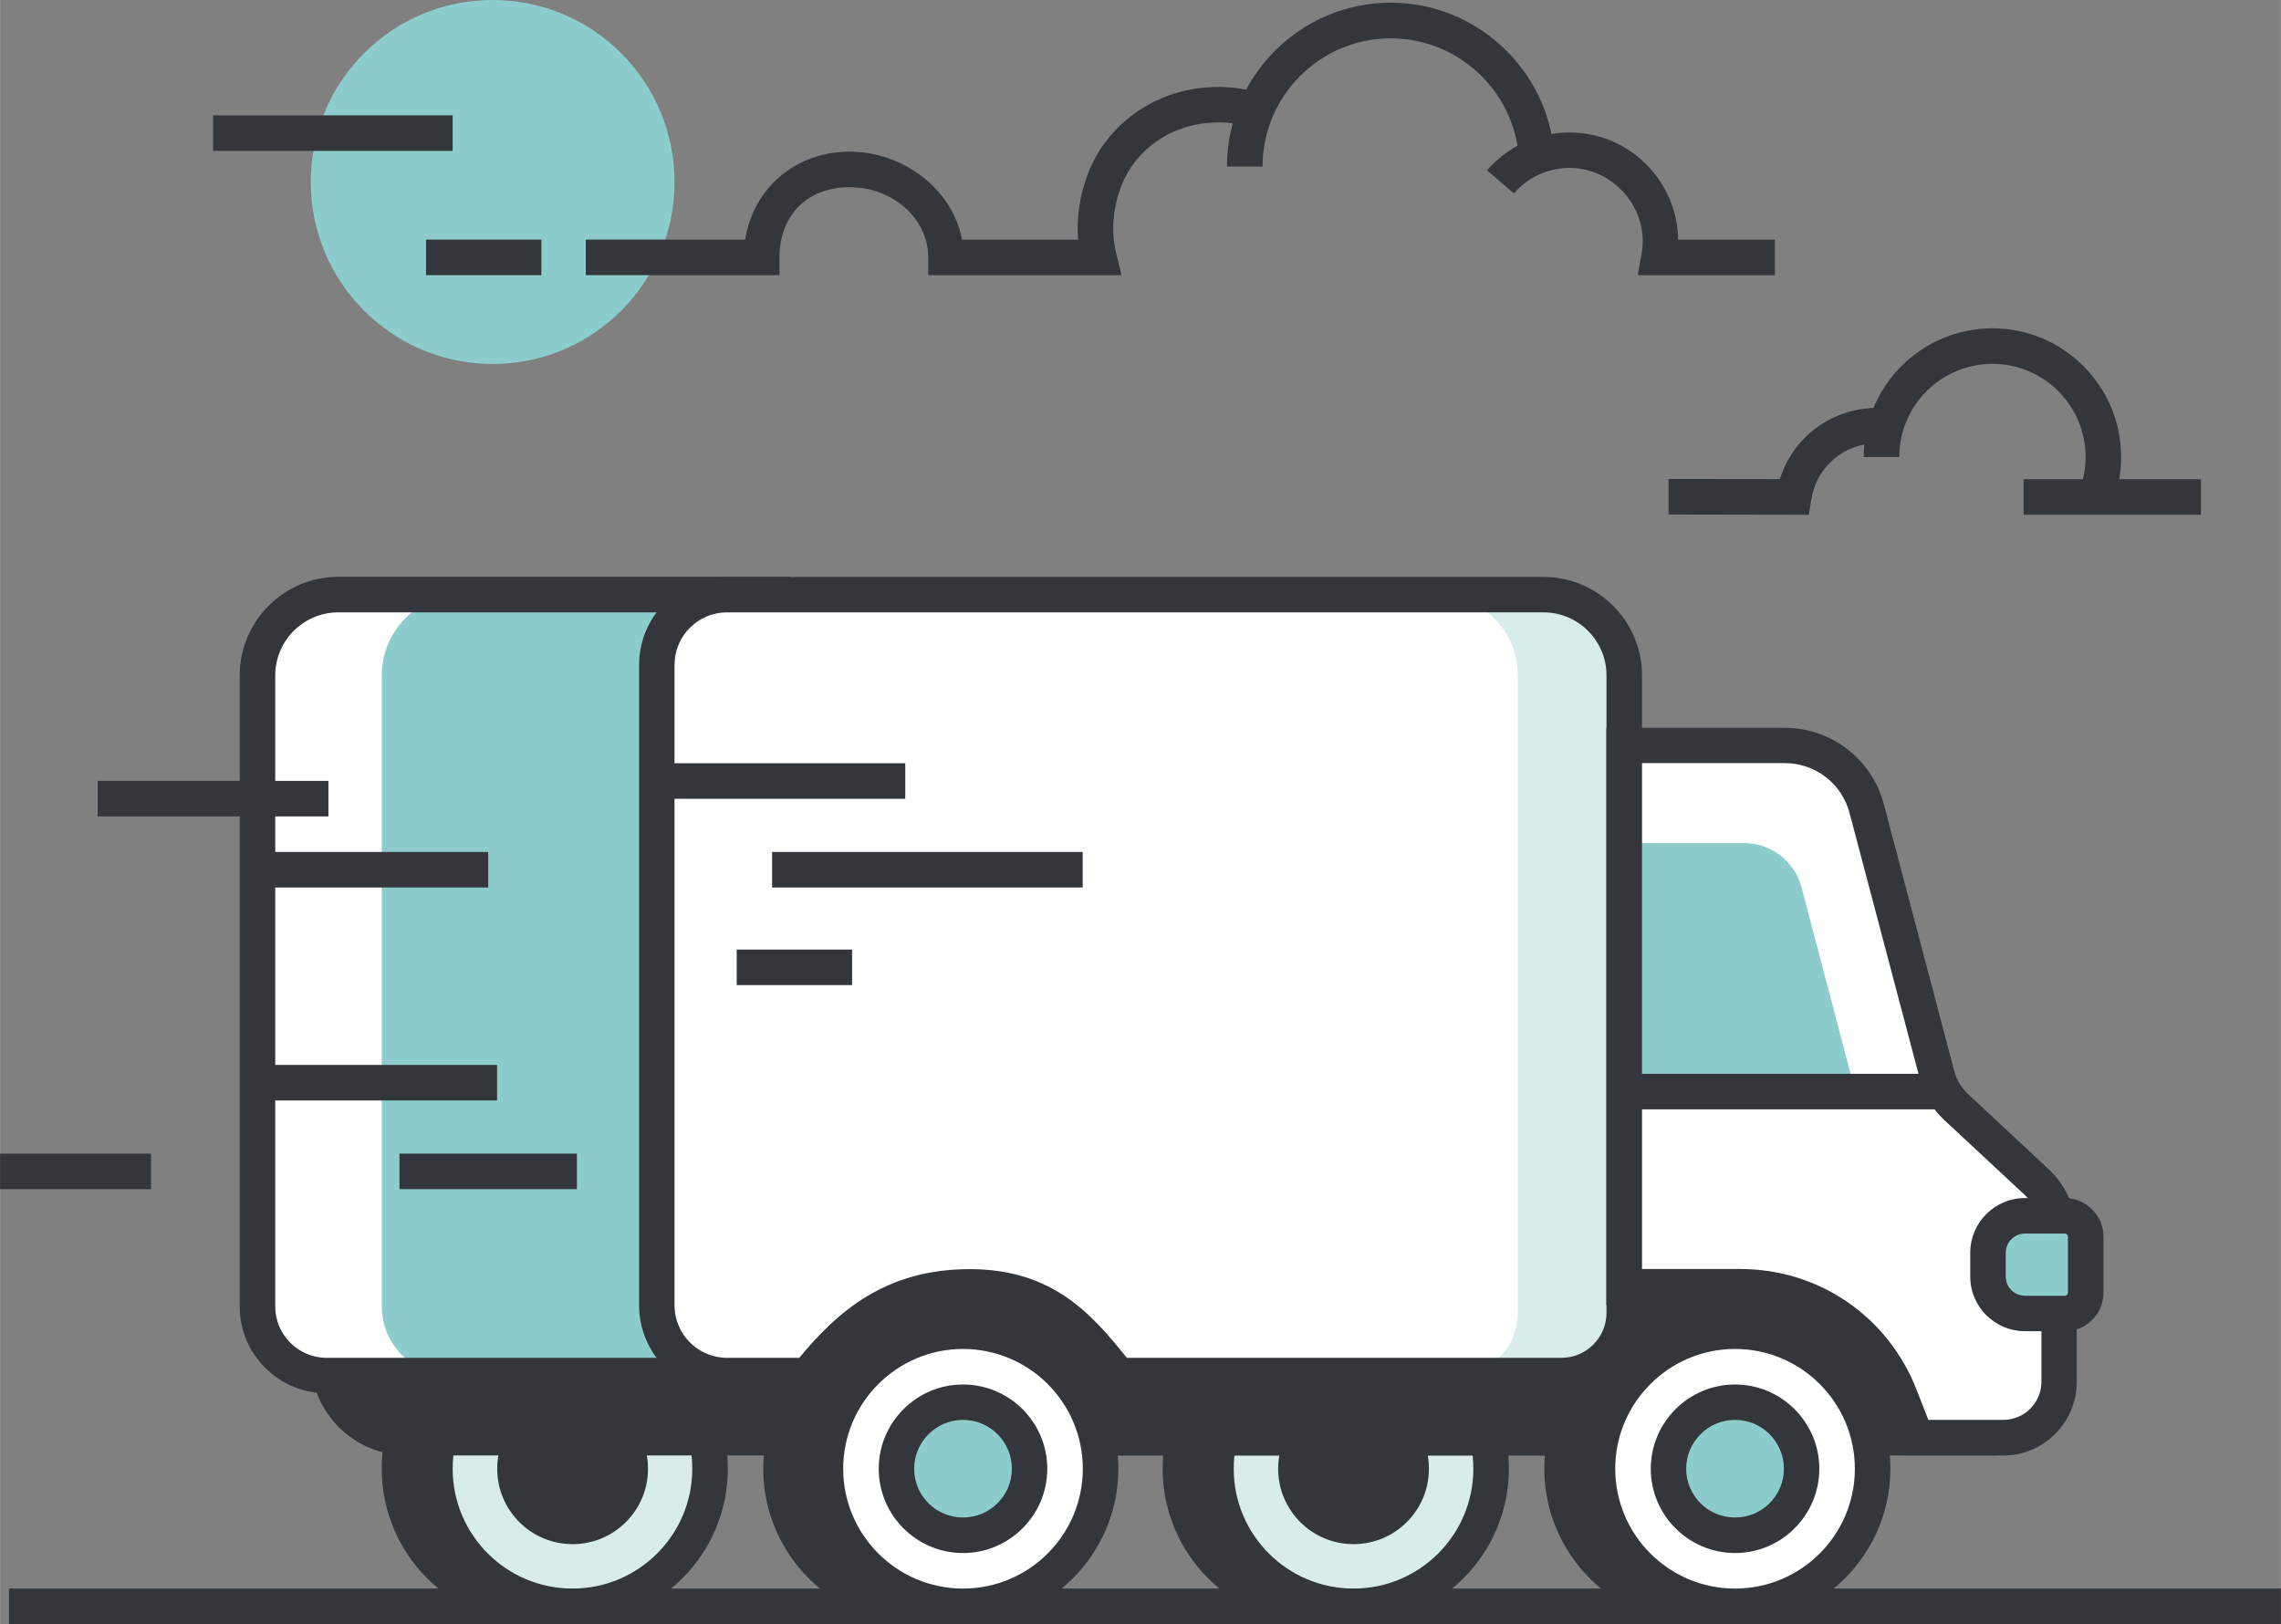 <?xml version="1.0" encoding="UTF-8"?>
<svg id="Layer_2" data-name="Layer 2" xmlns="http://www.w3.org/2000/svg" width="63.4mm" height="45.14mm" viewBox="0 0 179.71 127.96">
  <rect x="0" y="0" width="179.71" height="127.96" fill="#808080" stroke="none"/>
  <defs>
    <style>
      .cls-1 {
        fill: #33363b;
      }

      .cls-1, .cls-2, .cls-3, .cls-4 {
        stroke-width: 0px;
      }

      .cls-2 {
        fill: #d8edeb;
      }

      .cls-3 {
        fill: #8ccccc;
      }

      .cls-4 {
        fill: #fff;
      }
    </style>
  </defs>
  <g id="Layer_1-2" data-name="Layer 1">
    <path class="cls-3" d="M53.14,14.34c0,7.92-6.42,14.34-14.33,14.34s-14.33-6.42-14.33-14.34S30.89,0,38.81,0s14.33,6.42,14.33,14.34"/>
    <path class="cls-1" d="M53.14,115.73c0,5.99-4.85,10.84-10.84,10.84s-10.84-4.85-10.84-10.84,4.85-10.84,10.84-10.84,10.84,4.85,10.84,10.84"/>
    <path class="cls-1" d="M42.31,127.96c-6.75,0-12.24-5.49-12.24-12.24s5.49-12.24,12.24-12.24,12.24,5.49,12.24,12.24-5.49,12.24-12.24,12.24M42.31,106.29c-5.2,0-9.44,4.23-9.44,9.44s4.23,9.44,9.44,9.44,9.44-4.23,9.44-9.44-4.23-9.44-9.44-9.44"/>
    <path class="cls-1" d="M114.68,115.73c0,5.99-4.85,10.84-10.84,10.84s-10.84-4.85-10.84-10.84,4.85-10.84,10.84-10.84,10.84,4.85,10.84,10.84"/>
    <path class="cls-1" d="M103.84,127.96c-6.75,0-12.24-5.49-12.24-12.24s5.49-12.24,12.24-12.24,12.24,5.49,12.24,12.24-5.49,12.24-12.24,12.24M103.84,106.29c-5.2,0-9.44,4.23-9.44,9.44s4.23,9.44,9.44,9.44,9.44-4.23,9.44-9.44-4.23-9.44-9.44-9.44"/>
    <path class="cls-2" d="M55.94,115.73c0,5.99-4.85,10.84-10.84,10.84s-10.84-4.85-10.84-10.84,4.85-10.84,10.84-10.84,10.84,4.85,10.84,10.84"/>
    <path class="cls-2" d="M117.47,115.73c0,5.99-4.85,10.84-10.84,10.84s-10.84-4.85-10.84-10.84,4.85-10.84,10.84-10.84,10.84,4.85,10.84,10.84"/>
    <path class="cls-1" d="M112.58,115.73c0,3.28-2.66,5.94-5.94,5.94s-5.94-2.66-5.94-5.94,2.66-5.94,5.94-5.94,5.94,2.66,5.94,5.94"/>
    <path class="cls-1" d="M45.1,127.96c-6.75,0-12.24-5.49-12.24-12.24s5.49-12.24,12.24-12.24,12.24,5.49,12.24,12.24-5.49,12.24-12.24,12.24M45.1,106.29c-5.2,0-9.44,4.23-9.44,9.44s4.23,9.44,9.44,9.44,9.44-4.23,9.44-9.44-4.23-9.44-9.44-9.44"/>
    <path class="cls-1" d="M127.26,113.28H32.06c-3.42,0-6.19-2.77-6.19-6.19v-5.7h101.39v11.89Z"/>
    <path class="cls-1" d="M128.66,114.68H32.06c-4.18,0-7.59-3.4-7.59-7.59v-7.1h104.19v14.68ZM27.27,102.79v4.3c0,2.64,2.15,4.79,4.79,4.79h93.81v-9.09H27.27Z"/>
    <path class="cls-1" d="M106.64,127.96c-6.75,0-12.24-5.49-12.24-12.24s5.49-12.24,12.24-12.24,12.24,5.49,12.24,12.24-5.49,12.24-12.24,12.24M106.64,106.29c-5.2,0-9.44,4.23-9.44,9.44s4.23,9.44,9.44,9.44,9.44-4.23,9.44-9.44-4.23-9.44-9.44-9.44"/>
    <path class="cls-1" d="M155.93,113.28H62.83c-3.42,0-6.19-2.77-6.19-6.19v-11.99h99.29v18.18Z"/>
    <path class="cls-1" d="M157.33,114.68H62.83c-4.18,0-7.59-3.4-7.59-7.59v-13.39h102.09v20.98ZM58.04,96.5v10.6c0,2.64,2.15,4.79,4.79,4.79h91.71v-15.38H58.04Z"/>
    <path class="cls-3" d="M25.72,108.38h35.11v-61.53H26.65c-3.52,0-6.37,2.85-6.37,6.37v49.72c0,3.01,2.44,5.44,5.44,5.44"/>
    <path class="cls-4" d="M30.07,102.94v-49.72c0-3.52,2.85-6.37,6.37-6.37h-9.79c-3.52,0-6.37,2.85-6.37,6.37v49.72c0,3.01,2.44,5.44,5.45,5.44h9.79c-3.01,0-5.44-2.44-5.44-5.44"/>
    <path class="cls-1" d="M62.23,109.78H25.72c-3.77,0-6.84-3.07-6.84-6.84v-49.72c0-4.28,3.48-7.77,7.77-7.77h35.59v64.33ZM26.65,48.25c-2.74,0-4.97,2.23-4.97,4.97v49.72c0,2.23,1.81,4.05,4.05,4.05h33.71v-58.74H26.65Z"/>
    <path class="cls-4" d="M121.61,46.85H57.28c-3.06,0-5.54,2.48-5.54,5.53v50.47c0,3.06,2.48,5.53,5.54,5.53h4.78c3.12-4.24,8.14-6.99,13.81-6.99s10.69,2.75,13.81,6.99h33.34c2.73,0,4.95-2.21,4.95-4.95v-50.23c0-3.51-2.85-6.36-6.36-6.36"/>
    <path class="cls-2" d="M121.61,46.85h-8.39c3.51,0,6.36,2.85,6.36,6.36v50.23c0,2.73-2.21,4.95-4.94,4.95h8.39c2.73,0,4.95-2.21,4.95-4.95v-50.23c0-3.51-2.85-6.36-6.36-6.36"/>
    <path class="cls-1" d="M123.02,109.78h-35.58l-.42-.53c-2.78-3.47-5.18-6.47-10.62-6.47-5.99,0-9.17,3.34-11.67,6.47l-.42.53h-7.03c-3.82,0-6.93-3.11-6.93-6.93v-50.46c0-3.82,3.11-6.93,6.93-6.93h64.33c4.28,0,7.76,3.48,7.76,7.76v50.23c0,3.5-2.84,6.34-6.34,6.34M88.78,106.99h34.24c1.96,0,3.55-1.59,3.55-3.55v-50.23c0-2.73-2.22-4.96-4.96-4.96H57.28c-2.28,0-4.14,1.85-4.14,4.14v50.46c0,2.28,1.85,4.14,4.14,4.14h5.69c3.05-3.7,6.85-6.99,13.43-6.99s9.66,3.61,12.38,6.99"/>
    <path class="cls-4" d="M127.96,58.74h12.66c3.03,0,5.67,2.04,6.44,4.96l5.56,21.04c.25.95.76,1.8,1.48,2.47l6.35,5.92c1.13,1.05,1.77,2.53,1.77,4.08v11.67c0,2.43-1.97,4.4-4.4,4.4h-6.86l-1.27-3.27c-2.02-5.19-7.06-8.61-12.64-8.61h-9.09v-42.65Z"/>
    <path class="cls-3" d="M127.96,66.43h9.45c2.13,0,3.98,1.43,4.53,3.49l4.2,15.96c.52.08-18.17,0-18.17,0v-19.45Z"/>
    <path class="cls-1" d="M157.82,114.68h-7.82l-1.62-4.16c-1.82-4.69-6.26-7.72-11.29-7.72h-10.53v-45.45h14.06c3.66,0,6.86,2.47,7.8,6l5.55,21.04c.18.69.56,1.32,1.08,1.81l6.35,5.92c1.41,1.31,2.22,3.17,2.22,5.1v11.67c0,3.2-2.6,5.8-5.8,5.8M151.92,111.88h5.91c1.66,0,3.01-1.35,3.01-3.01v-11.67c0-1.15-.48-2.27-1.33-3.06l-6.35-5.91c-.91-.85-1.56-1.93-1.88-3.14l-5.56-21.04c-.61-2.31-2.7-3.92-5.09-3.92h-11.26v39.86h7.73c6.2,0,11.65,3.73,13.9,9.51l.93,2.38Z"/>
    <rect class="cls-1" x="127.96" y="84.61" width="25.17" height="2.8"/>
    <polygon class="cls-1" points="179.71 127.96 .7 127.96 .7 127.96 .7 127.96 .7 125.17 179.71 125.17 179.71 127.96"/>
    <rect class="cls-1" x="33.56" y="18.88" width="9.09" height="2.8"/>
    <rect class="cls-1" x="51.74" y="60.14" width="19.58" height="2.8"/>
    <path class="cls-1" d="M83.21,115.73c0,5.99-4.85,10.84-10.84,10.84s-10.84-4.85-10.84-10.84,4.85-10.84,10.84-10.84,10.84,4.85,10.84,10.84"/>
    <path class="cls-1" d="M72.37,127.96c-6.75,0-12.24-5.49-12.24-12.24s5.49-12.24,12.24-12.24,12.24,5.49,12.24,12.24-5.49,12.24-12.24,12.24M72.37,106.29c-5.2,0-9.44,4.23-9.44,9.44s4.23,9.44,9.44,9.44,9.44-4.23,9.44-9.44-4.23-9.44-9.44-9.44"/>
    <rect class="cls-1" x="16.78" y="9.09" width="18.88" height="2.8"/>
    <path class="cls-4" d="M86.71,115.73c0,5.99-4.85,10.84-10.84,10.84s-10.84-4.85-10.84-10.84,4.85-10.84,10.84-10.84,10.84,4.85,10.84,10.84"/>
    <path class="cls-1" d="M75.87,127.96c-6.75,0-12.24-5.49-12.24-12.24s5.49-12.24,12.24-12.24,12.24,5.49,12.24,12.24-5.49,12.24-12.24,12.24M75.87,106.29c-5.2,0-9.44,4.23-9.44,9.44s4.23,9.44,9.44,9.44,9.44-4.23,9.44-9.44-4.23-9.44-9.44-9.44"/>
    <path class="cls-1" d="M144.75,115.73c0,5.99-4.85,10.84-10.84,10.84s-10.84-4.85-10.84-10.84,4.85-10.84,10.84-10.84,10.84,4.85,10.84,10.84"/>
    <path class="cls-1" d="M133.91,127.96c-6.75,0-12.24-5.49-12.24-12.24s5.49-12.24,12.24-12.24,12.24,5.49,12.24,12.24-5.49,12.24-12.24,12.24M133.91,106.29c-5.2,0-9.44,4.23-9.44,9.44s4.23,9.44,9.44,9.44,9.44-4.23,9.44-9.44-4.23-9.44-9.44-9.44"/>
    <path class="cls-4" d="M147.54,115.73c0,5.99-4.85,10.84-10.84,10.84s-10.84-4.85-10.84-10.84,4.85-10.84,10.84-10.84,10.84,4.85,10.84,10.84"/>
    <path class="cls-1" d="M136.7,127.96c-6.75,0-12.24-5.49-12.24-12.24s5.49-12.24,12.24-12.24,12.24,5.49,12.24,12.24-5.49,12.24-12.24,12.24M136.7,106.29c-5.2,0-9.44,4.23-9.44,9.44s4.23,9.44,9.44,9.44,9.44-4.23,9.44-9.44-4.23-9.44-9.44-9.44"/>
    <path class="cls-3" d="M141.95,115.73c0,2.9-2.35,5.24-5.24,5.24s-5.24-2.35-5.24-5.24,2.35-5.24,5.24-5.24,5.24,2.35,5.24,5.24"/>
    <path class="cls-1" d="M136.7,122.37c-3.66,0-6.64-2.98-6.64-6.64s2.98-6.64,6.64-6.64,6.64,2.98,6.64,6.64-2.98,6.64-6.64,6.64M136.7,111.88c-2.12,0-3.85,1.73-3.85,3.85s1.72,3.84,3.85,3.84,3.85-1.72,3.85-3.84-1.72-3.85-3.85-3.85"/>
    <path class="cls-3" d="M81.11,115.73c0,2.9-2.35,5.24-5.24,5.24s-5.24-2.35-5.24-5.24,2.35-5.24,5.24-5.24,5.24,2.35,5.24,5.24"/>
    <path class="cls-1" d="M75.87,122.37c-3.66,0-6.64-2.98-6.64-6.64s2.98-6.64,6.64-6.64,6.64,2.98,6.64,6.64-2.98,6.64-6.64,6.64M75.87,111.88c-2.12,0-3.85,1.73-3.85,3.85s1.72,3.84,3.85,3.84,3.85-1.72,3.85-3.84-1.72-3.85-3.85-3.85"/>
    <path class="cls-1" d="M51.05,115.73c0,3.28-2.66,5.94-5.94,5.94s-5.94-2.66-5.94-5.94,2.66-5.94,5.94-5.94,5.94,2.66,5.94,5.94"/>
    <rect class="cls-1" x="60.83" y="67.13" width="24.47" height="2.8"/>
    <rect class="cls-1" x="7.69" y="61.53" width="18.18" height="2.8"/>
    <rect class="cls-1" x="20.28" y="67.13" width="18.18" height="2.8"/>
    <rect class="cls-1" y="90.9" width="11.89" height="2.8"/>
    <rect class="cls-1" x="19.58" y="83.91" width="19.58" height="2.8"/>
    <rect class="cls-1" x="31.47" y="90.9" width="13.98" height="2.8"/>
    <rect class="cls-1" x="58.04" y="74.82" width="9.09" height="2.8"/>
    <path class="cls-1" d="M99.47,13.12h-2.8c0-7.12,5.79-12.91,12.91-12.91,6.7,0,12.36,5.23,12.87,11.91l-2.79.22c-.4-5.23-4.83-9.32-10.08-9.32-5.58,0-10.11,4.54-10.11,10.11"/>
    <path class="cls-1" d="M139.85,21.68h-10.82l.3-1.65c.08-.42.11-.85.09-1.29-.12-2.8-2.4-5.21-5.19-5.48-1.91-.18-3.71.54-4.95,1.98l-2.12-1.82c1.81-2.11,4.56-3.21,7.33-2.94,4.21.4,7.53,3.9,7.72,8.14,0,.09,0,.17,0,.26h7.63v2.8Z"/>
    <path class="cls-1" d="M88.36,21.68h-15.23v-1.4c0-3.05-2.78-5.53-6.19-5.53s-5.53,2.28-5.53,5.53v1.4h-15.26v-2.8h12.56c.63-4.03,3.95-6.93,8.22-6.93s8.14,3,8.86,6.93h9.15c-.14-1.74.13-3.53.8-5.26,1.46-3.77,5.1-6.41,9.28-6.73,1.67-.12,3.07.05,4.53.55l-.91,2.64c-1.1-.38-2.12-.5-3.41-.4-3.1.23-5.8,2.17-6.88,4.95-.68,1.77-.83,3.61-.41,5.32l.42,1.73Z"/>
    <rect class="cls-1" x="159.43" y="37.76" width="13.98" height="2.8"/>
    <path class="cls-1" d="M166.44,39.66l-2.61-1.01c.32-.84.49-1.73.49-2.64,0-4.05-3.29-7.34-7.34-7.34s-7.34,3.29-7.34,7.34h-2.8c0-5.59,4.55-10.14,10.14-10.14s10.14,4.55,10.14,10.14c0,1.26-.23,2.49-.68,3.65"/>
    <path class="cls-1" d="M142.53,40.56l-11.07-.02v-2.8s8.77.01,8.77.01c1.04-3.31,4.09-5.61,7.67-5.61.28,0,.55.01.82.04l-.29,2.78c-.18-.02-.35-.03-.54-.03-2.6,0-4.78,1.86-5.18,4.42l-.19,1.18Z"/>
    <path class="cls-3" d="M162.68,103.49h-3.14c-1.6,0-2.91-1.3-2.91-2.91v-1.88c0-1.61,1.3-2.91,2.91-2.91h3.14c.91,0,1.65.74,1.65,1.65v4.4c0,.91-.74,1.65-1.65,1.65"/>
    <path class="cls-1" d="M162.68,104.89h-3.14c-2.37,0-4.31-1.93-4.31-4.3v-1.88c0-2.37,1.93-4.31,4.31-4.31h3.14c1.68,0,3.05,1.37,3.05,3.05v4.4c0,1.68-1.37,3.05-3.05,3.05M159.54,97.2c-.83,0-1.51.68-1.51,1.51v1.88c0,.83.68,1.51,1.51,1.51h3.14c.14,0,.25-.11.25-.25v-4.4c0-.14-.11-.25-.25-.25h-3.14Z"/>
  </g>
</svg>